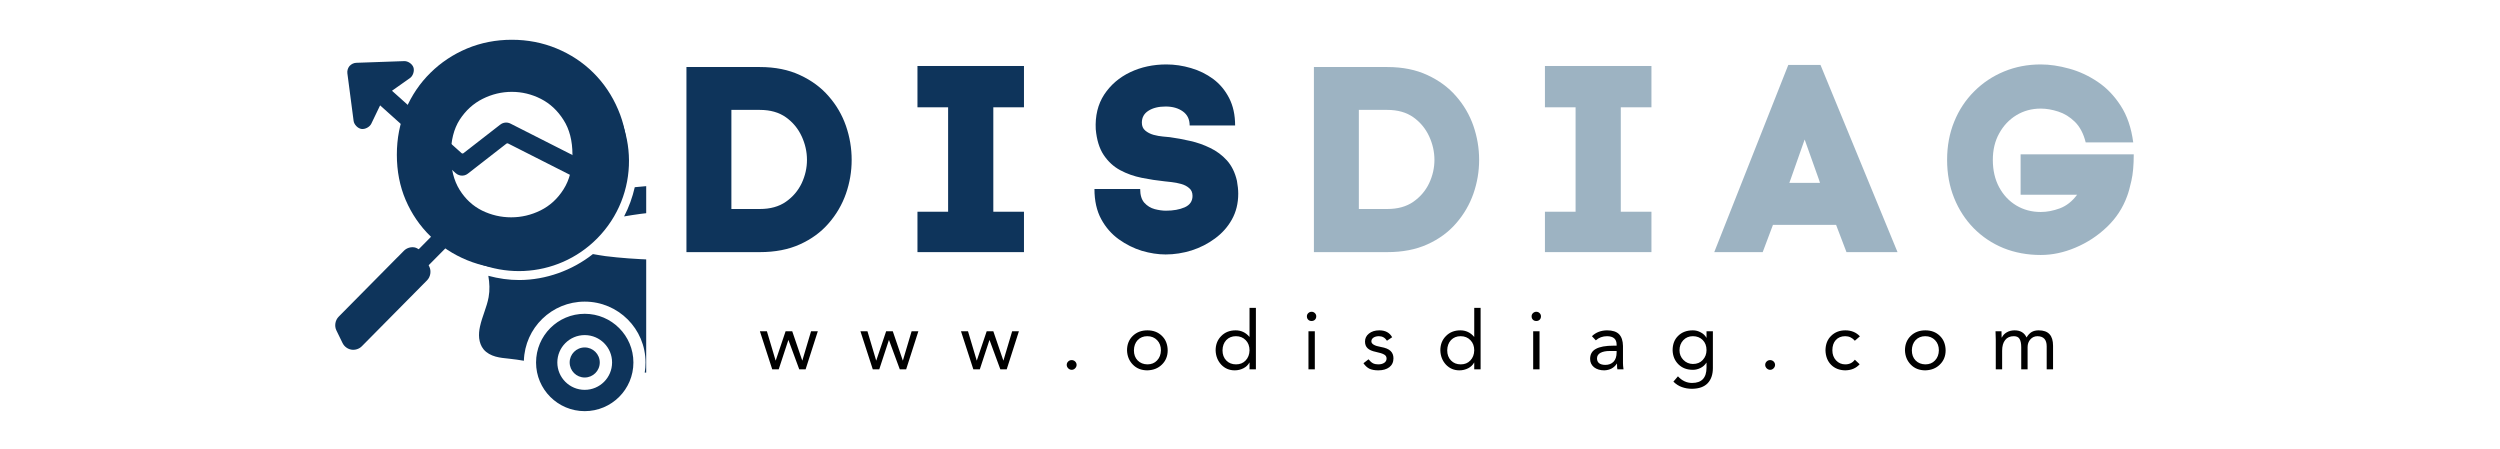 <?xml version="1.0" encoding="UTF-8"?> <svg xmlns="http://www.w3.org/2000/svg" xmlns:xlink="http://www.w3.org/1999/xlink" width="401" zoomAndPan="magnify" viewBox="0 0 300.75 54" height="72" preserveAspectRatio="xMidYMid meet" version="1.2"><defs><clipPath id="7ac39066b4"><path d="M 40 5.414 L 77.738 5.414 L 77.738 49.594 L 40 49.594 Z M 40 5.414 "></path></clipPath></defs><g id="ebc97fffb4"><g style="fill:#0e345b;fill-opacity:1;"><g transform="translate(45.788, 31.956)"><path style="stroke:none" d="M 1.953 -13.344 C 1.953 -15.301 2.305 -17.117 3.016 -18.797 C 3.734 -20.484 4.727 -21.953 6 -23.203 C 7.27 -24.453 8.738 -25.426 10.406 -26.125 C 12.082 -26.82 13.875 -27.172 15.781 -27.172 C 17.695 -27.172 19.492 -26.82 21.172 -26.125 C 22.859 -25.426 24.332 -24.453 25.594 -23.203 C 26.852 -21.953 27.844 -20.484 28.562 -18.797 C 29.289 -17.117 29.656 -15.301 29.656 -13.344 C 29.656 -11.406 29.289 -9.598 28.562 -7.922 C 27.844 -6.254 26.852 -4.801 25.594 -3.562 C 24.332 -2.332 22.859 -1.367 21.172 -0.672 C 19.492 0.023 17.695 0.375 15.781 0.375 C 13.875 0.375 12.082 0.031 10.406 -0.656 C 8.738 -1.344 7.27 -2.301 6 -3.531 C 4.727 -4.77 3.734 -6.223 3.016 -7.891 C 2.305 -9.555 1.953 -11.375 1.953 -13.344 Z M 8.453 -13.344 C 8.453 -11.656 8.801 -10.25 9.5 -9.125 C 10.195 -8.008 11.098 -7.176 12.203 -6.625 C 13.316 -6.082 14.484 -5.812 15.703 -5.812 C 16.93 -5.812 18.109 -6.086 19.234 -6.641 C 20.367 -7.203 21.289 -8.047 22 -9.172 C 22.719 -10.297 23.078 -11.688 23.078 -13.344 C 23.078 -15.02 22.719 -16.414 22 -17.531 C 21.289 -18.656 20.383 -19.5 19.281 -20.062 C 18.176 -20.625 17.008 -20.906 15.781 -20.906 C 14.562 -20.906 13.391 -20.625 12.266 -20.062 C 11.148 -19.5 10.234 -18.664 9.516 -17.562 C 8.805 -16.457 8.453 -15.051 8.453 -13.344 Z M 8.453 -13.344 "></path></g></g><g clip-rule="nonzero" clip-path="url(#7ac39066b4)"><path style=" stroke:none;fill-rule:nonzero;fill:#0e345b;fill-opacity:1;" d="M 112.363 5.348 C 112.559 5.344 112.758 5.367 112.953 5.422 C 112.969 5.422 112.984 5.426 113 5.43 C 113.195 5.477 113.371 5.52 113.559 5.574 L 113.566 5.574 C 113.574 5.574 113.582 5.578 113.594 5.582 C 113.719 5.617 113.836 5.656 113.961 5.695 C 113.969 5.695 113.98 5.695 113.988 5.699 C 114.113 5.734 114.234 5.773 114.359 5.812 C 114.363 5.812 114.371 5.816 114.379 5.816 L 114.383 5.82 C 114.387 5.82 114.391 5.824 114.398 5.824 C 114.586 5.887 114.766 5.949 114.953 6.016 C 114.973 6.023 114.988 6.031 115 6.035 C 115.77 6.289 116.32 6.965 116.422 7.758 C 116.422 7.766 116.426 7.773 116.426 7.781 C 116.426 7.781 116.426 7.781 116.426 7.797 L 116.43 7.801 C 116.434 7.812 116.434 7.82 116.438 7.855 C 116.438 7.863 116.438 7.875 116.438 7.883 C 116.586 8.949 116.523 10.105 116.406 11.371 C 116.359 11.898 116.578 12.414 116.992 12.746 C 117.012 12.766 117.051 12.805 117.121 12.863 C 117.531 13.199 118.082 13.312 118.59 13.156 C 119.809 12.789 120.941 12.484 122.016 12.414 C 122.055 12.414 122.094 12.414 122.129 12.41 C 122.926 12.355 123.695 12.754 124.094 13.453 C 124.098 13.469 124.105 13.484 124.113 13.496 C 124.23 13.688 124.328 13.836 124.422 14 C 124.426 14.004 124.43 14.008 124.434 14.012 L 124.434 14.02 C 124.438 14.023 124.438 14.027 124.441 14.031 C 124.504 14.145 124.559 14.25 124.617 14.363 C 124.621 14.367 124.621 14.371 124.625 14.375 L 124.633 14.383 L 124.637 14.391 C 124.637 14.395 124.641 14.398 124.645 14.402 C 124.703 14.512 124.762 14.613 124.82 14.727 C 124.82 14.73 124.82 14.734 124.824 14.742 L 124.828 14.746 L 124.832 14.754 L 124.836 14.766 C 124.926 14.941 125.012 15.117 125.098 15.301 C 125.102 15.316 125.105 15.328 125.113 15.344 C 125.473 16.059 125.391 16.922 124.902 17.555 C 124.879 17.59 124.855 17.625 124.832 17.66 C 124.184 18.516 123.312 19.289 122.336 20.102 C 121.926 20.441 121.711 20.965 121.77 21.496 C 121.781 21.598 121.793 21.664 121.797 21.68 C 121.848 22.207 122.16 22.672 122.625 22.922 C 123.738 23.52 124.742 24.105 125.547 24.816 C 125.555 24.82 125.566 24.824 125.574 24.832 C 125.57 24.828 125.57 24.824 125.57 24.824 L 125.59 24.848 C 125.594 24.852 125.598 24.859 125.605 24.863 L 125.645 24.898 C 126.25 25.422 126.508 26.254 126.293 27.031 C 126.293 27.047 126.289 27.066 126.285 27.082 C 126.238 27.277 126.191 27.461 126.137 27.652 C 126.137 27.656 126.137 27.66 126.133 27.664 L 126.133 27.672 C 126.133 27.676 126.133 27.68 126.129 27.684 C 126.098 27.805 126.062 27.918 126.023 28.039 C 126.023 28.043 126.023 28.047 126.02 28.051 L 126.02 28.059 L 126.016 28.062 L 126.016 28.066 L 126.012 28.074 C 126.012 28.078 126.012 28.082 126.008 28.086 C 125.973 28.207 125.941 28.32 125.902 28.438 C 125.902 28.445 125.898 28.453 125.898 28.457 L 125.895 28.465 C 125.895 28.469 125.891 28.473 125.891 28.477 C 125.828 28.664 125.77 28.844 125.699 29.027 C 125.691 29.047 125.684 29.062 125.68 29.074 C 125.426 29.844 124.75 30.398 123.957 30.5 L 123.91 30.504 C 123.91 30.504 123.902 30.504 123.898 30.504 C 123.898 30.504 123.895 30.508 123.891 30.508 C 123.887 30.508 123.883 30.508 123.859 30.512 C 123.852 30.512 123.84 30.516 123.832 30.516 C 122.785 30.66 121.645 30.594 120.41 30.484 C 120.09 30.402 119.777 30.293 119.457 30.215 C 116.867 29.57 114.238 29.09 111.598 28.742 C 113.246 27.957 114.488 26.512 115.016 24.762 C 116.047 21.336 114.105 17.719 110.68 16.688 C 110.68 16.688 110.68 16.688 110.676 16.688 C 107.25 15.656 103.637 17.602 102.605 21.027 C 102.117 22.652 102.289 24.406 103.078 25.91 C 102.016 25.406 100.938 24.93 99.836 24.512 C 98.332 23.934 96.789 23.457 95.242 23.023 C 95.168 22.965 95.09 22.914 95.012 22.871 C 93.895 22.27 92.887 21.688 92.078 20.977 C 92.074 20.973 92.066 20.969 92.062 20.961 C 92.035 20.938 92.027 20.934 92.02 20.926 L 92.02 20.918 C 92.008 20.906 92.004 20.914 92 20.91 C 91.996 20.906 91.992 20.902 91.984 20.895 C 91.379 20.371 91.117 19.535 91.332 18.758 C 91.336 18.742 91.34 18.727 91.344 18.711 C 91.391 18.508 91.438 18.32 91.492 18.125 C 91.492 18.125 91.492 18.121 91.492 18.121 C 91.531 17.992 91.57 17.871 91.609 17.742 C 91.609 17.738 91.609 17.734 91.609 17.73 C 91.609 17.727 91.613 17.727 91.613 17.723 C 91.652 17.594 91.691 17.469 91.73 17.34 C 91.73 17.34 91.73 17.34 91.73 17.336 C 91.793 17.141 91.859 16.961 91.934 16.766 C 91.938 16.75 91.945 16.73 91.953 16.715 C 92.203 15.949 92.879 15.398 93.672 15.293 C 93.68 15.293 93.691 15.293 93.699 15.289 C 93.699 15.289 93.695 15.293 93.715 15.289 L 93.719 15.285 C 93.727 15.285 93.738 15.285 93.773 15.281 C 93.781 15.281 93.789 15.281 93.797 15.277 C 94.859 15.133 96.023 15.199 97.285 15.316 C 97.816 15.363 98.332 15.145 98.668 14.73 C 98.703 14.684 98.738 14.637 98.77 14.598 C 99.105 14.188 99.219 13.637 99.066 13.129 C 98.699 11.914 98.395 10.781 98.328 9.699 C 98.328 9.695 98.328 9.691 98.328 9.688 C 98.328 9.656 98.324 9.629 98.324 9.594 C 98.266 8.801 98.668 8.023 99.367 7.625 C 99.379 7.617 99.395 7.613 99.406 7.605 C 99.602 7.484 99.754 7.383 99.922 7.289 L 100.312 7.082 L 100.637 6.902 L 100.664 6.887 C 100.84 6.797 101.02 6.711 101.207 6.621 C 101.219 6.617 101.234 6.609 101.25 6.602 C 101.969 6.238 102.832 6.324 103.469 6.816 C 103.5 6.84 103.535 6.863 103.566 6.887 C 104.422 7.535 105.195 8.406 106.008 9.383 C 106.348 9.789 106.867 10.004 107.395 9.945 C 107.469 9.938 107.539 9.926 107.586 9.922 C 108.113 9.875 108.578 9.562 108.832 9.094 C 109.434 7.973 110.012 6.961 110.723 6.152 C 110.727 6.148 110.73 6.148 110.734 6.145 C 110.734 6.145 110.738 6.141 110.742 6.137 L 110.742 6.133 C 110.766 6.113 110.789 6.094 110.809 6.074 C 111.207 5.617 111.773 5.355 112.363 5.348 Z M 62.461 6.129 C 65.934 6.141 69.262 7.516 71.734 9.957 C 76.938 15.098 76.984 23.484 71.84 28.684 C 71.84 28.684 71.836 28.688 71.836 28.688 C 66.992 33.578 59.207 33.945 53.926 29.527 L 51.566 31.91 L 51.648 32.078 C 51.906 32.613 51.789 33.305 51.375 33.723 L 51.008 34.094 L 43.523 41.66 C 43.199 41.984 42.719 42.137 42.27 42.062 C 41.82 41.988 41.414 41.688 41.215 41.277 L 41.211 41.273 L 40.465 39.742 C 40.207 39.211 40.324 38.523 40.738 38.102 L 47.824 30.938 L 47.828 30.941 L 48.594 30.164 C 48.914 29.84 49.395 29.684 49.844 29.758 C 50.035 29.789 50.211 29.883 50.371 29.984 L 52.359 27.973 C 49.836 25.027 48.734 21.125 49.344 17.293 L 51.391 19.129 C 51.324 22.16 52.508 25.086 54.66 27.215 C 58.992 31.504 65.98 31.465 70.266 27.133 C 71.379 26.008 72.238 24.656 72.781 23.168 L 61.117 17.258 C 61.059 17.227 60.984 17.234 60.926 17.277 L 56.281 20.891 C 56.027 21.09 55.719 21.16 55.426 21.117 C 55.352 21.105 55.285 21.086 55.215 21.062 L 55.211 21.062 C 55.234 21.07 55.242 21.07 55.199 21.055 C 55.137 21.031 55.074 21.008 55.023 20.977 C 55.008 20.969 54.984 20.945 54.941 20.918 C 54.895 20.887 54.863 20.863 54.84 20.844 L 54.836 20.844 C 54.816 20.828 54.812 20.828 54.824 20.836 L 45.727 12.676 L 44.664 14.887 C 44.473 15.281 43.91 15.582 43.473 15.512 C 43.035 15.441 42.598 14.984 42.539 14.547 L 41.789 8.824 C 41.75 8.543 41.836 8.215 42.012 7.988 L 42.016 7.988 C 42.031 7.969 42.039 7.953 42.051 7.941 C 42.055 7.938 42.059 7.934 42.062 7.93 C 42.258 7.711 42.57 7.562 42.863 7.555 L 48.633 7.352 C 49.074 7.336 49.598 7.691 49.738 8.113 C 49.879 8.531 49.684 9.137 49.32 9.391 L 47.156 10.918 L 55.527 18.422 C 55.59 18.48 55.688 18.48 55.754 18.43 L 60.152 15.012 C 60.164 15.008 60.176 15 60.188 14.988 C 60.523 14.723 60.996 14.66 61.406 14.867 L 73.348 20.922 C 73.84 17.465 72.664 13.984 70.184 11.527 C 65.859 7.25 58.891 7.281 54.602 11.59 C 54.594 11.598 54.586 11.605 54.578 11.613 C 53.77 12.434 53.094 13.371 52.574 14.395 L 50.883 12.875 C 51.465 11.848 52.176 10.902 53.008 10.062 C 55.504 7.535 58.91 6.121 62.461 6.129 Z M 80.32 22.289 C 82.711 22.27 85.109 22.445 87.477 22.77 C 91.531 23.324 95.531 24.312 99.352 25.773 C 102.074 26.816 104.703 28.094 107.203 29.594 C 111.227 29.898 115.227 30.543 119.141 31.52 C 122.031 32.238 124.879 33.145 127.637 34.266 C 127.668 34.277 127.699 34.285 127.727 34.301 C 128.07 34.43 128.293 34.758 128.293 35.121 C 128.293 35.172 128.293 35.23 128.281 35.277 C 128.145 36.359 127.844 37.414 127.832 38.484 C 127.824 39.191 127.945 39.895 127.98 40.613 C 128.016 41.332 127.957 42.086 127.613 42.738 C 127.328 43.266 126.871 43.688 126.34 43.953 C 125.672 44.293 124.922 44.395 124.195 44.48 C 122.508 44.676 120.812 44.809 119.117 44.863 C 119.191 44.445 119.23 44.023 119.23 43.602 C 119.23 39.562 115.953 36.285 111.91 36.285 C 107.871 36.285 104.594 39.562 104.59 43.602 C 104.59 44.012 104.625 44.422 104.691 44.824 L 77.559 44.824 C 77.625 44.422 77.66 44.012 77.656 43.602 C 77.656 39.562 74.383 36.285 70.34 36.285 C 66.379 36.285 63.137 39.438 63.023 43.398 C 62.438 43.297 61.852 43.215 61.262 43.152 C 60.715 43.094 60.152 43.047 59.613 42.895 C 59.07 42.742 58.539 42.469 58.176 42.027 C 57.863 41.648 57.703 41.176 57.645 40.695 C 57.594 40.215 57.641 39.734 57.746 39.27 C 58.008 38.062 58.566 36.941 58.781 35.75 C 58.934 34.902 58.895 34.035 58.746 33.18 C 59.973 33.508 61.234 33.695 62.5 33.688 C 65.68 33.672 68.832 32.535 71.328 30.566 C 71.832 30.641 72.332 30.754 72.836 30.812 C 76.535 31.273 80.262 31.305 83.973 31.344 L 83.035 25.227 C 80.367 25.324 77.707 25.578 75.078 26.035 C 75.66 24.926 76.082 23.738 76.363 22.52 C 77.336 22.418 78.316 22.336 79.297 22.305 C 79.641 22.297 79.98 22.293 80.32 22.289 Z M 85.766 25.188 L 87.715 31.395 L 87.305 31.395 C 93.168 31.469 99.035 31.586 104.898 31.77 C 105.242 31.777 105.383 31.336 105.102 31.141 C 104.18 30.512 103.227 29.926 102.25 29.383 C 99.41 27.809 96.352 26.617 93.172 25.941 C 90.734 25.422 88.246 25.215 85.766 25.188 Z M 123.895 30.512 L 123.852 30.523 L 123.852 30.516 C 123.871 30.512 123.883 30.516 123.895 30.512 Z M 111.922 37.75 C 115.152 37.754 117.77 40.375 117.77 43.609 C 117.77 46.844 115.145 49.461 111.91 49.461 C 108.676 49.461 106.059 46.844 106.055 43.609 C 106.055 40.375 108.676 37.75 111.91 37.75 C 111.914 37.75 111.918 37.75 111.922 37.75 Z M 70.352 37.75 C 73.582 37.754 76.199 40.375 76.199 43.609 C 76.199 46.844 73.574 49.461 70.34 49.461 C 67.109 49.461 64.488 46.844 64.488 43.609 C 64.488 40.375 67.109 37.75 70.34 37.75 C 70.344 37.75 70.348 37.75 70.352 37.75 Z M 111.949 40.312 L 111.945 40.312 C 111.941 40.312 111.938 40.312 111.934 40.312 C 111.926 40.312 111.918 40.312 111.906 40.312 C 110.09 40.312 108.617 41.789 108.617 43.605 C 108.617 45.426 110.09 46.898 111.906 46.898 C 113.727 46.898 115.203 45.426 115.203 43.605 C 115.207 41.801 113.754 40.332 111.949 40.312 Z M 70.375 40.312 C 70.371 40.312 70.367 40.312 70.363 40.312 C 70.355 40.312 70.348 40.312 70.34 40.312 C 68.52 40.312 67.047 41.789 67.047 43.605 C 67.047 45.426 68.523 46.898 70.34 46.898 C 72.16 46.898 73.633 45.426 73.633 43.605 C 73.637 41.801 72.184 40.332 70.375 40.312 Z M 111.91 41.797 C 112.91 41.797 113.723 42.605 113.723 43.605 C 113.719 44.605 112.91 45.414 111.91 45.414 C 110.914 45.414 110.105 44.605 110.102 43.605 C 110.102 42.609 110.91 41.797 111.91 41.797 Z M 70.34 41.797 C 71.34 41.797 72.152 42.605 72.152 43.605 C 72.152 44.605 71.34 45.414 70.34 45.414 C 69.34 45.414 68.531 44.605 68.531 43.605 C 68.527 42.609 69.34 41.797 70.34 41.797 Z M 70.34 41.797 "></path></g><g style="fill:#0e345b;fill-opacity:1;"><g transform="translate(81.017, 30.33)"><path style="stroke:none" d="M 10.391 -22.266 C 12.234 -22.266 13.844 -21.941 15.219 -21.297 C 16.602 -20.66 17.754 -19.812 18.672 -18.75 C 19.598 -17.695 20.289 -16.508 20.75 -15.188 C 21.207 -13.863 21.438 -12.5 21.438 -11.094 C 21.438 -9.695 21.207 -8.344 20.75 -7.031 C 20.289 -5.719 19.598 -4.531 18.672 -3.469 C 17.754 -2.406 16.602 -1.562 15.219 -0.938 C 13.844 -0.312 12.234 0 10.391 0 L 1.562 0 L 1.562 -22.266 Z M 10.391 -5.188 C 11.648 -5.188 12.695 -5.477 13.531 -6.062 C 14.363 -6.645 14.992 -7.383 15.422 -8.281 C 15.848 -9.188 16.062 -10.125 16.062 -11.094 C 16.062 -12.07 15.848 -13.02 15.422 -13.938 C 14.992 -14.863 14.363 -15.625 13.531 -16.219 C 12.695 -16.812 11.648 -17.109 10.391 -17.109 L 6.969 -17.109 L 6.969 -5.188 Z M 10.391 -5.188 "></path></g></g><g style="fill:#0e345b;fill-opacity:1;"><g transform="translate(108.996, 30.33)"><path style="stroke:none" d="M 14.188 0 L 1.375 0 L 1.375 -4.859 L 5.062 -4.859 L 5.062 -17.422 L 1.375 -17.422 L 1.375 -22.391 L 14.188 -22.391 L 14.188 -17.422 L 10.5 -17.422 L 10.5 -4.859 L 14.188 -4.859 Z M 14.188 0 "></path></g></g><g style="fill:#0e345b;fill-opacity:1;"><g transform="translate(130.491, 30.33)"><path style="stroke:none" d="M 12.625 -15.234 C 12.625 -15.973 12.352 -16.535 11.812 -16.922 C 11.27 -17.316 10.578 -17.516 9.734 -17.516 C 8.879 -17.516 8.188 -17.344 7.656 -17 C 7.133 -16.664 6.875 -16.191 6.875 -15.578 C 6.875 -15.172 7.008 -14.852 7.281 -14.625 C 7.551 -14.395 7.883 -14.223 8.281 -14.109 C 8.676 -14.004 9.051 -13.938 9.406 -13.906 C 9.77 -13.875 10.047 -13.848 10.234 -13.828 C 11.023 -13.723 11.844 -13.57 12.688 -13.375 C 13.531 -13.188 14.332 -12.906 15.094 -12.531 C 15.863 -12.164 16.535 -11.664 17.109 -11.031 C 17.68 -10.395 18.082 -9.578 18.312 -8.578 C 18.414 -8.016 18.469 -7.5 18.469 -7.031 C 18.469 -5.863 18.211 -4.828 17.703 -3.922 C 17.203 -3.023 16.523 -2.266 15.672 -1.641 C 14.828 -1.016 13.891 -0.535 12.859 -0.203 C 11.828 0.117 10.785 0.281 9.734 0.281 C 8.816 0.281 7.863 0.133 6.875 -0.156 C 5.895 -0.457 4.969 -0.922 4.094 -1.547 C 3.227 -2.172 2.523 -2.977 1.984 -3.969 C 1.441 -4.969 1.172 -6.176 1.172 -7.594 L 6.672 -7.594 C 6.672 -6.875 6.836 -6.32 7.172 -5.938 C 7.516 -5.562 7.93 -5.305 8.422 -5.172 C 8.91 -5.047 9.359 -4.984 9.766 -4.984 C 10.648 -4.984 11.406 -5.117 12.031 -5.391 C 12.656 -5.672 12.969 -6.129 12.969 -6.766 C 12.969 -7.172 12.832 -7.484 12.562 -7.703 C 12.301 -7.93 11.977 -8.098 11.594 -8.203 C 11.219 -8.305 10.844 -8.379 10.469 -8.422 C 10.102 -8.461 9.816 -8.492 9.609 -8.516 C 8.711 -8.609 7.797 -8.75 6.859 -8.938 C 5.93 -9.125 5.066 -9.43 4.266 -9.859 C 3.473 -10.285 2.812 -10.895 2.281 -11.688 C 1.758 -12.477 1.441 -13.508 1.328 -14.781 L 1.328 -14.75 C 1.242 -16.383 1.582 -17.785 2.344 -18.953 C 3.113 -20.117 4.156 -21.016 5.469 -21.641 C 6.781 -22.266 8.234 -22.578 9.828 -22.578 C 10.816 -22.578 11.801 -22.43 12.781 -22.141 C 13.758 -21.859 14.648 -21.422 15.453 -20.828 C 16.254 -20.234 16.895 -19.469 17.375 -18.531 C 17.852 -17.602 18.094 -16.504 18.094 -15.234 Z M 12.625 -15.234 "></path></g></g><g style="fill:#9db3c2;fill-opacity:1;"><g transform="translate(156.501, 30.33)"><path style="stroke:none" d="M 10.391 -22.266 C 12.234 -22.266 13.844 -21.941 15.219 -21.297 C 16.602 -20.66 17.754 -19.812 18.672 -18.75 C 19.598 -17.695 20.289 -16.508 20.75 -15.188 C 21.207 -13.863 21.438 -12.5 21.438 -11.094 C 21.438 -9.695 21.207 -8.344 20.75 -7.031 C 20.289 -5.719 19.598 -4.531 18.672 -3.469 C 17.754 -2.406 16.602 -1.562 15.219 -0.938 C 13.844 -0.312 12.234 0 10.391 0 L 1.562 0 L 1.562 -22.266 Z M 10.391 -5.188 C 11.648 -5.188 12.695 -5.477 13.531 -6.062 C 14.363 -6.645 14.992 -7.383 15.422 -8.281 C 15.848 -9.188 16.062 -10.125 16.062 -11.094 C 16.062 -12.07 15.848 -13.02 15.422 -13.938 C 14.992 -14.863 14.363 -15.625 13.531 -16.219 C 12.695 -16.812 11.648 -17.109 10.391 -17.109 L 6.969 -17.109 L 6.969 -5.188 Z M 10.391 -5.188 "></path></g></g><g style="fill:#9db3c2;fill-opacity:1;"><g transform="translate(184.481, 30.33)"><path style="stroke:none" d="M 14.188 0 L 1.375 0 L 1.375 -4.859 L 5.062 -4.859 L 5.062 -17.422 L 1.375 -17.422 L 1.375 -22.391 L 14.188 -22.391 L 14.188 -17.422 L 10.5 -17.422 L 10.5 -4.859 L 14.188 -4.859 Z M 14.188 0 "></path></g></g><g style="fill:#9db3c2;fill-opacity:1;"><g transform="translate(205.975, 30.33)"><path style="stroke:none" d="M 9.156 -22.516 L 13.031 -22.516 L 22.297 0 L 16.156 0 L 14.906 -3.281 L 7.312 -3.281 L 6.078 0 L 0.25 0 Z M 11.125 -13.547 L 9.469 -8.844 L 9.281 -8.328 L 12.969 -8.328 L 12.844 -8.719 Z M 11.125 -13.547 "></path></g></g><g style="fill:#9db3c2;fill-opacity:1;"><g transform="translate(233.096, 30.33)"><path style="stroke:none" d="M 12.406 -17.266 C 11.32 -17.266 10.344 -17 9.469 -16.469 C 8.602 -15.938 7.914 -15.207 7.406 -14.281 C 6.895 -13.363 6.641 -12.301 6.641 -11.094 C 6.641 -9.844 6.895 -8.742 7.406 -7.797 C 7.914 -6.859 8.602 -6.129 9.469 -5.609 C 10.344 -5.086 11.32 -4.828 12.406 -4.828 C 13.145 -4.828 13.91 -4.973 14.703 -5.266 C 15.504 -5.566 16.195 -6.113 16.781 -6.906 L 9.984 -6.906 L 9.984 -11.766 L 23.594 -11.766 C 23.594 -10.473 23.5 -9.414 23.312 -8.594 C 23.133 -7.781 22.961 -7.16 22.797 -6.734 C 22.285 -5.316 21.473 -4.078 20.359 -3.016 C 19.254 -1.961 18 -1.141 16.594 -0.547 C 15.195 0.047 13.801 0.344 12.406 0.344 C 10.789 0.344 9.297 0.066 7.922 -0.484 C 6.555 -1.047 5.363 -1.844 4.344 -2.875 C 3.332 -3.906 2.547 -5.117 1.984 -6.516 C 1.422 -7.91 1.141 -9.438 1.141 -11.094 C 1.141 -12.77 1.426 -14.305 2 -15.703 C 2.57 -17.109 3.375 -18.32 4.406 -19.344 C 5.438 -20.375 6.633 -21.172 8 -21.734 C 9.363 -22.297 10.832 -22.578 12.406 -22.578 C 13.477 -22.578 14.613 -22.41 15.812 -22.078 C 17.008 -21.754 18.148 -21.227 19.234 -20.5 C 20.316 -19.781 21.242 -18.82 22.016 -17.625 C 22.797 -16.426 23.301 -14.953 23.531 -13.203 L 17.812 -13.203 C 17.551 -14.254 17.117 -15.078 16.516 -15.672 C 15.91 -16.266 15.242 -16.676 14.516 -16.906 C 13.785 -17.145 13.082 -17.266 12.406 -17.266 Z M 12.406 -17.266 "></path></g></g><g style="fill:#000000;fill-opacity:1;"><g transform="translate(91.274, 44.428)"><path style="stroke:none" d="M 0.984 -4.578 L 2.031 -1.062 L 2.047 -1.062 L 3.234 -4.578 L 4.031 -4.578 L 5.234 -1.062 L 5.25 -1.062 L 6.297 -4.578 L 7.109 -4.578 L 5.641 0 L 4.875 0 L 3.578 -3.516 L 3.562 -3.516 L 2.406 0 L 1.625 0 L 0.141 -4.578 Z M 0.984 -4.578 "></path></g></g><g style="fill:#000000;fill-opacity:1;"><g transform="translate(103.37, 44.428)"><path style="stroke:none" d="M 0.984 -4.578 L 2.031 -1.062 L 2.047 -1.062 L 3.234 -4.578 L 4.031 -4.578 L 5.234 -1.062 L 5.25 -1.062 L 6.297 -4.578 L 7.109 -4.578 L 5.641 0 L 4.875 0 L 3.578 -3.516 L 3.562 -3.516 L 2.406 0 L 1.625 0 L 0.141 -4.578 Z M 0.984 -4.578 "></path></g></g><g style="fill:#000000;fill-opacity:1;"><g transform="translate(115.466, 44.428)"><path style="stroke:none" d="M 0.984 -4.578 L 2.031 -1.062 L 2.047 -1.062 L 3.234 -4.578 L 4.031 -4.578 L 5.234 -1.062 L 5.25 -1.062 L 6.297 -4.578 L 7.109 -4.578 L 5.641 0 L 4.875 0 L 3.578 -3.516 L 3.562 -3.516 L 2.406 0 L 1.625 0 L 0.141 -4.578 Z M 0.984 -4.578 "></path></g></g><g style="fill:#000000;fill-opacity:1;"><g transform="translate(127.562, 44.428)"><path style="stroke:none" d="M 1.953 -0.531 C 1.953 -0.375 1.891 -0.234 1.766 -0.109 C 1.648 0.004 1.516 0.062 1.359 0.062 C 1.211 0.062 1.078 0.004 0.953 -0.109 C 0.828 -0.234 0.766 -0.375 0.766 -0.531 C 0.766 -0.688 0.82 -0.82 0.938 -0.938 C 1.051 -1.051 1.191 -1.109 1.359 -1.109 C 1.523 -1.109 1.664 -1.051 1.781 -0.938 C 1.895 -0.82 1.953 -0.688 1.953 -0.531 Z M 1.953 -0.531 "></path></g></g><g style="fill:#000000;fill-opacity:1;"><g transform="translate(135.129, 44.428)"><path style="stroke:none" d="M 2.906 -4.688 C 3.613 -4.688 4.191 -4.469 4.641 -4.031 C 5.098 -3.594 5.332 -3.008 5.344 -2.281 C 5.344 -1.594 5.113 -1.023 4.656 -0.578 C 4.207 -0.129 3.625 0.102 2.906 0.125 C 2.188 0.125 1.602 -0.102 1.156 -0.562 C 0.707 -1.02 0.473 -1.594 0.453 -2.281 C 0.453 -2.988 0.68 -3.566 1.141 -4.016 C 1.598 -4.461 2.188 -4.688 2.906 -4.688 Z M 1.281 -2.281 C 1.281 -1.781 1.43 -1.375 1.734 -1.062 C 2.035 -0.758 2.426 -0.602 2.906 -0.594 C 3.383 -0.594 3.77 -0.75 4.062 -1.062 C 4.363 -1.375 4.52 -1.781 4.531 -2.281 C 4.531 -2.781 4.379 -3.188 4.078 -3.5 C 3.773 -3.82 3.379 -3.984 2.891 -3.984 C 2.422 -3.984 2.035 -3.828 1.734 -3.516 C 1.441 -3.203 1.289 -2.789 1.281 -2.281 Z M 1.281 -2.281 "></path></g></g><g style="fill:#000000;fill-opacity:1;"><g transform="translate(145.787, 44.428)"><path style="stroke:none" d="M 5.297 -7.391 L 5.297 0 L 4.531 0 L 4.531 -0.812 L 4.516 -0.812 C 4.359 -0.52 4.117 -0.289 3.797 -0.125 C 3.473 0.039 3.125 0.125 2.75 0.125 C 2.102 0.125 1.562 -0.102 1.125 -0.562 C 0.695 -1.031 0.473 -1.602 0.453 -2.281 C 0.453 -2.977 0.676 -3.551 1.125 -4 C 1.57 -4.457 2.148 -4.688 2.859 -4.688 C 3.523 -4.688 4.078 -4.426 4.516 -3.906 L 4.531 -3.906 L 4.531 -7.391 Z M 1.281 -2.281 C 1.281 -1.781 1.43 -1.375 1.734 -1.062 C 2.035 -0.75 2.426 -0.594 2.906 -0.594 C 3.383 -0.594 3.77 -0.75 4.062 -1.062 C 4.363 -1.375 4.52 -1.781 4.531 -2.281 C 4.531 -2.781 4.379 -3.188 4.078 -3.5 C 3.773 -3.82 3.379 -3.984 2.891 -3.984 C 2.422 -3.984 2.035 -3.828 1.734 -3.516 C 1.441 -3.203 1.289 -2.789 1.281 -2.281 Z M 1.281 -2.281 "></path></g></g><g style="fill:#000000;fill-opacity:1;"><g transform="translate(156.611, 44.428)"><path style="stroke:none" d="M 1.172 -6.922 C 1.328 -6.922 1.457 -6.867 1.562 -6.766 C 1.676 -6.66 1.734 -6.531 1.734 -6.375 C 1.734 -6.207 1.68 -6.07 1.578 -5.969 C 1.473 -5.863 1.336 -5.812 1.172 -5.812 C 1.004 -5.812 0.867 -5.863 0.766 -5.969 C 0.66 -6.07 0.609 -6.207 0.609 -6.375 C 0.609 -6.531 0.664 -6.66 0.781 -6.766 C 0.895 -6.867 1.023 -6.922 1.172 -6.922 Z M 1.562 -4.578 L 1.562 0 L 0.797 0 L 0.797 -4.578 Z M 1.562 -4.578 "></path></g></g><g style="fill:#000000;fill-opacity:1;"><g transform="translate(163.805, 44.428)"><path style="stroke:none" d="M 2.125 -4.688 C 2.852 -4.688 3.367 -4.41 3.672 -3.859 L 3.047 -3.438 C 2.816 -3.801 2.492 -3.984 2.078 -3.984 C 1.816 -3.984 1.598 -3.926 1.422 -3.812 C 1.254 -3.695 1.172 -3.547 1.172 -3.359 C 1.172 -3.047 1.551 -2.82 2.312 -2.688 C 2.863 -2.594 3.254 -2.43 3.484 -2.203 C 3.711 -1.984 3.828 -1.691 3.828 -1.328 C 3.828 -0.867 3.66 -0.508 3.328 -0.25 C 2.992 0 2.551 0.125 2 0.125 C 1.562 0.125 1.203 0.055 0.922 -0.078 C 0.648 -0.223 0.414 -0.441 0.219 -0.734 L 0.828 -1.203 C 1.016 -0.973 1.195 -0.812 1.375 -0.719 C 1.562 -0.633 1.77 -0.594 2 -0.594 C 2.289 -0.594 2.531 -0.656 2.719 -0.781 C 2.906 -0.906 3 -1.078 3 -1.297 C 3 -1.516 2.898 -1.676 2.703 -1.781 C 2.504 -1.895 2.176 -2 1.719 -2.094 C 1.258 -2.188 0.926 -2.332 0.719 -2.531 C 0.508 -2.727 0.406 -3 0.406 -3.344 C 0.406 -3.727 0.562 -4.047 0.875 -4.297 C 1.195 -4.555 1.613 -4.688 2.125 -4.688 Z M 2.125 -4.688 "></path></g></g><g style="fill:#000000;fill-opacity:1;"><g transform="translate(172.82, 44.428)"><path style="stroke:none" d="M 5.297 -7.391 L 5.297 0 L 4.531 0 L 4.531 -0.812 L 4.516 -0.812 C 4.359 -0.52 4.117 -0.289 3.797 -0.125 C 3.473 0.039 3.125 0.125 2.75 0.125 C 2.102 0.125 1.562 -0.102 1.125 -0.562 C 0.695 -1.031 0.473 -1.602 0.453 -2.281 C 0.453 -2.977 0.676 -3.551 1.125 -4 C 1.57 -4.457 2.148 -4.688 2.859 -4.688 C 3.523 -4.688 4.078 -4.426 4.516 -3.906 L 4.531 -3.906 L 4.531 -7.391 Z M 1.281 -2.281 C 1.281 -1.781 1.43 -1.375 1.734 -1.062 C 2.035 -0.75 2.426 -0.594 2.906 -0.594 C 3.383 -0.594 3.77 -0.75 4.062 -1.062 C 4.363 -1.375 4.52 -1.781 4.531 -2.281 C 4.531 -2.781 4.379 -3.188 4.078 -3.5 C 3.773 -3.82 3.379 -3.984 2.891 -3.984 C 2.422 -3.984 2.035 -3.828 1.734 -3.516 C 1.441 -3.203 1.289 -2.789 1.281 -2.281 Z M 1.281 -2.281 "></path></g></g><g style="fill:#000000;fill-opacity:1;"><g transform="translate(183.644, 44.428)"><path style="stroke:none" d="M 1.172 -6.922 C 1.328 -6.922 1.457 -6.867 1.562 -6.766 C 1.676 -6.66 1.734 -6.531 1.734 -6.375 C 1.734 -6.207 1.68 -6.07 1.578 -5.969 C 1.473 -5.863 1.336 -5.812 1.172 -5.812 C 1.004 -5.812 0.867 -5.863 0.766 -5.969 C 0.66 -6.07 0.609 -6.207 0.609 -6.375 C 0.609 -6.531 0.664 -6.66 0.781 -6.766 C 0.895 -6.867 1.023 -6.922 1.172 -6.922 Z M 1.562 -4.578 L 1.562 0 L 0.797 0 L 0.797 -4.578 Z M 1.562 -4.578 "></path></g></g><g style="fill:#000000;fill-opacity:1;"><g transform="translate(190.838, 44.428)"><path style="stroke:none" d="M 2.484 -4.688 C 3.148 -4.688 3.633 -4.531 3.938 -4.219 C 4.238 -3.906 4.395 -3.438 4.406 -2.812 L 4.406 -0.75 C 4.406 -0.551 4.426 -0.301 4.469 0 L 3.734 0 C 3.703 -0.062 3.688 -0.289 3.688 -0.688 L 3.672 -0.688 C 3.328 -0.164 2.82 0.102 2.156 0.125 C 1.656 0.125 1.242 0 0.922 -0.25 C 0.609 -0.508 0.453 -0.844 0.453 -1.25 C 0.453 -1.801 0.68 -2.203 1.141 -2.453 C 1.598 -2.711 2.312 -2.844 3.281 -2.844 L 3.641 -2.844 L 3.641 -2.969 C 3.641 -3.633 3.258 -3.973 2.5 -3.984 C 1.957 -3.984 1.504 -3.816 1.141 -3.484 L 0.672 -3.984 C 1.141 -4.441 1.742 -4.676 2.484 -4.688 Z M 1.281 -1.328 C 1.281 -0.805 1.613 -0.539 2.281 -0.531 C 2.688 -0.531 3.016 -0.656 3.266 -0.906 C 3.516 -1.164 3.641 -1.539 3.641 -2.031 L 3.641 -2.203 L 2.797 -2.203 C 2.348 -2.203 1.984 -2.129 1.703 -1.984 C 1.43 -1.836 1.289 -1.617 1.281 -1.328 Z M 1.281 -1.328 "></path></g></g><g style="fill:#000000;fill-opacity:1;"><g transform="translate(200.763, 44.428)"><path style="stroke:none" d="M 2.891 -4.688 C 3.234 -4.688 3.551 -4.602 3.844 -4.438 C 4.145 -4.281 4.367 -4.066 4.516 -3.797 L 4.531 -3.797 L 4.531 -4.578 L 5.297 -4.578 L 5.297 -0.156 C 5.297 0.625 5.086 1.234 4.672 1.672 C 4.254 2.109 3.629 2.332 2.797 2.344 C 2.348 2.344 1.941 2.273 1.578 2.141 C 1.211 2.016 0.867 1.797 0.547 1.484 L 1.094 0.844 C 1.582 1.375 2.148 1.641 2.797 1.641 C 3.953 1.641 4.531 1.023 4.531 -0.203 L 4.531 -0.797 L 4.516 -0.797 C 4.336 -0.516 4.098 -0.301 3.797 -0.156 C 3.504 -0.008 3.203 0.062 2.891 0.062 C 2.18 0.062 1.602 -0.156 1.156 -0.594 C 0.707 -1.039 0.473 -1.602 0.453 -2.281 C 0.453 -3.02 0.676 -3.602 1.125 -4.031 C 1.57 -4.469 2.16 -4.688 2.891 -4.688 Z M 1.281 -2.281 C 1.281 -1.832 1.438 -1.445 1.75 -1.125 C 2.062 -0.812 2.441 -0.648 2.891 -0.641 C 3.391 -0.641 3.785 -0.801 4.078 -1.125 C 4.379 -1.445 4.531 -1.844 4.531 -2.312 C 4.531 -2.812 4.379 -3.211 4.078 -3.516 C 3.773 -3.828 3.379 -3.984 2.891 -3.984 C 2.422 -3.984 2.035 -3.82 1.734 -3.5 C 1.43 -3.176 1.281 -2.77 1.281 -2.281 Z M 1.281 -2.281 "></path></g></g><g style="fill:#000000;fill-opacity:1;"><g transform="translate(211.587, 44.428)"><path style="stroke:none" d="M 1.953 -0.531 C 1.953 -0.375 1.891 -0.234 1.766 -0.109 C 1.648 0.004 1.516 0.062 1.359 0.062 C 1.211 0.062 1.078 0.004 0.953 -0.109 C 0.828 -0.234 0.766 -0.375 0.766 -0.531 C 0.766 -0.688 0.82 -0.82 0.938 -0.938 C 1.051 -1.051 1.191 -1.109 1.359 -1.109 C 1.523 -1.109 1.664 -1.051 1.781 -0.938 C 1.895 -0.82 1.953 -0.688 1.953 -0.531 Z M 1.953 -0.531 "></path></g></g><g style="fill:#000000;fill-opacity:1;"><g transform="translate(219.153, 44.428)"><path style="stroke:none" d="M 2.844 -4.688 C 3.562 -4.688 4.145 -4.445 4.594 -3.969 L 3.984 -3.438 C 3.672 -3.801 3.285 -3.984 2.828 -3.984 C 2.348 -3.984 1.969 -3.828 1.688 -3.516 C 1.414 -3.211 1.281 -2.801 1.281 -2.281 C 1.281 -1.801 1.426 -1.398 1.719 -1.078 C 2.02 -0.754 2.391 -0.594 2.828 -0.594 C 3.328 -0.594 3.711 -0.781 3.984 -1.156 L 4.562 -0.609 C 4.133 -0.129 3.555 0.113 2.828 0.125 C 2.129 0.113 1.562 -0.109 1.125 -0.547 C 0.695 -0.984 0.473 -1.562 0.453 -2.281 C 0.461 -3.02 0.691 -3.602 1.141 -4.031 C 1.586 -4.469 2.156 -4.688 2.844 -4.688 Z M 2.844 -4.688 "></path></g></g><g style="fill:#000000;fill-opacity:1;"><g transform="translate(228.715, 44.428)"><path style="stroke:none" d="M 2.906 -4.688 C 3.613 -4.688 4.191 -4.469 4.641 -4.031 C 5.098 -3.594 5.332 -3.008 5.344 -2.281 C 5.344 -1.594 5.113 -1.023 4.656 -0.578 C 4.207 -0.129 3.625 0.102 2.906 0.125 C 2.188 0.125 1.602 -0.102 1.156 -0.562 C 0.707 -1.02 0.473 -1.594 0.453 -2.281 C 0.453 -2.988 0.68 -3.566 1.141 -4.016 C 1.598 -4.461 2.188 -4.688 2.906 -4.688 Z M 1.281 -2.281 C 1.281 -1.781 1.43 -1.375 1.734 -1.062 C 2.035 -0.758 2.426 -0.602 2.906 -0.594 C 3.383 -0.594 3.77 -0.75 4.062 -1.062 C 4.363 -1.375 4.52 -1.781 4.531 -2.281 C 4.531 -2.781 4.379 -3.188 4.078 -3.5 C 3.773 -3.82 3.379 -3.984 2.891 -3.984 C 2.422 -3.984 2.035 -3.828 1.734 -3.516 C 1.441 -3.203 1.289 -2.789 1.281 -2.281 Z M 1.281 -2.281 "></path></g></g><g style="fill:#000000;fill-opacity:1;"><g transform="translate(239.373, 44.428)"><path style="stroke:none" d="M 2.984 -4.688 C 3.68 -4.688 4.16 -4.398 4.422 -3.828 C 4.598 -4.129 4.801 -4.348 5.031 -4.484 C 5.258 -4.617 5.539 -4.688 5.875 -4.688 C 6.469 -4.688 6.906 -4.531 7.188 -4.219 C 7.469 -3.914 7.609 -3.453 7.609 -2.828 L 7.609 0 L 6.844 0 L 6.844 -2.766 C 6.844 -3.566 6.473 -3.973 5.734 -3.984 C 5.391 -3.984 5.102 -3.852 4.875 -3.594 C 4.656 -3.344 4.547 -3.035 4.547 -2.672 L 4.547 0 L 3.781 0 L 3.781 -2.656 C 3.781 -3.102 3.711 -3.438 3.578 -3.656 C 3.453 -3.875 3.223 -3.984 2.891 -3.984 C 2.43 -3.984 2.082 -3.828 1.844 -3.516 C 1.602 -3.211 1.484 -2.785 1.484 -2.234 L 1.484 0 L 0.719 0 L 0.719 -3.562 C 0.719 -3.789 0.707 -4.129 0.688 -4.578 L 1.406 -4.578 C 1.414 -4.129 1.422 -3.879 1.422 -3.828 L 1.453 -3.828 C 1.578 -4.086 1.773 -4.297 2.047 -4.453 C 2.316 -4.609 2.629 -4.688 2.984 -4.688 Z M 2.984 -4.688 "></path></g></g></g></svg> 
